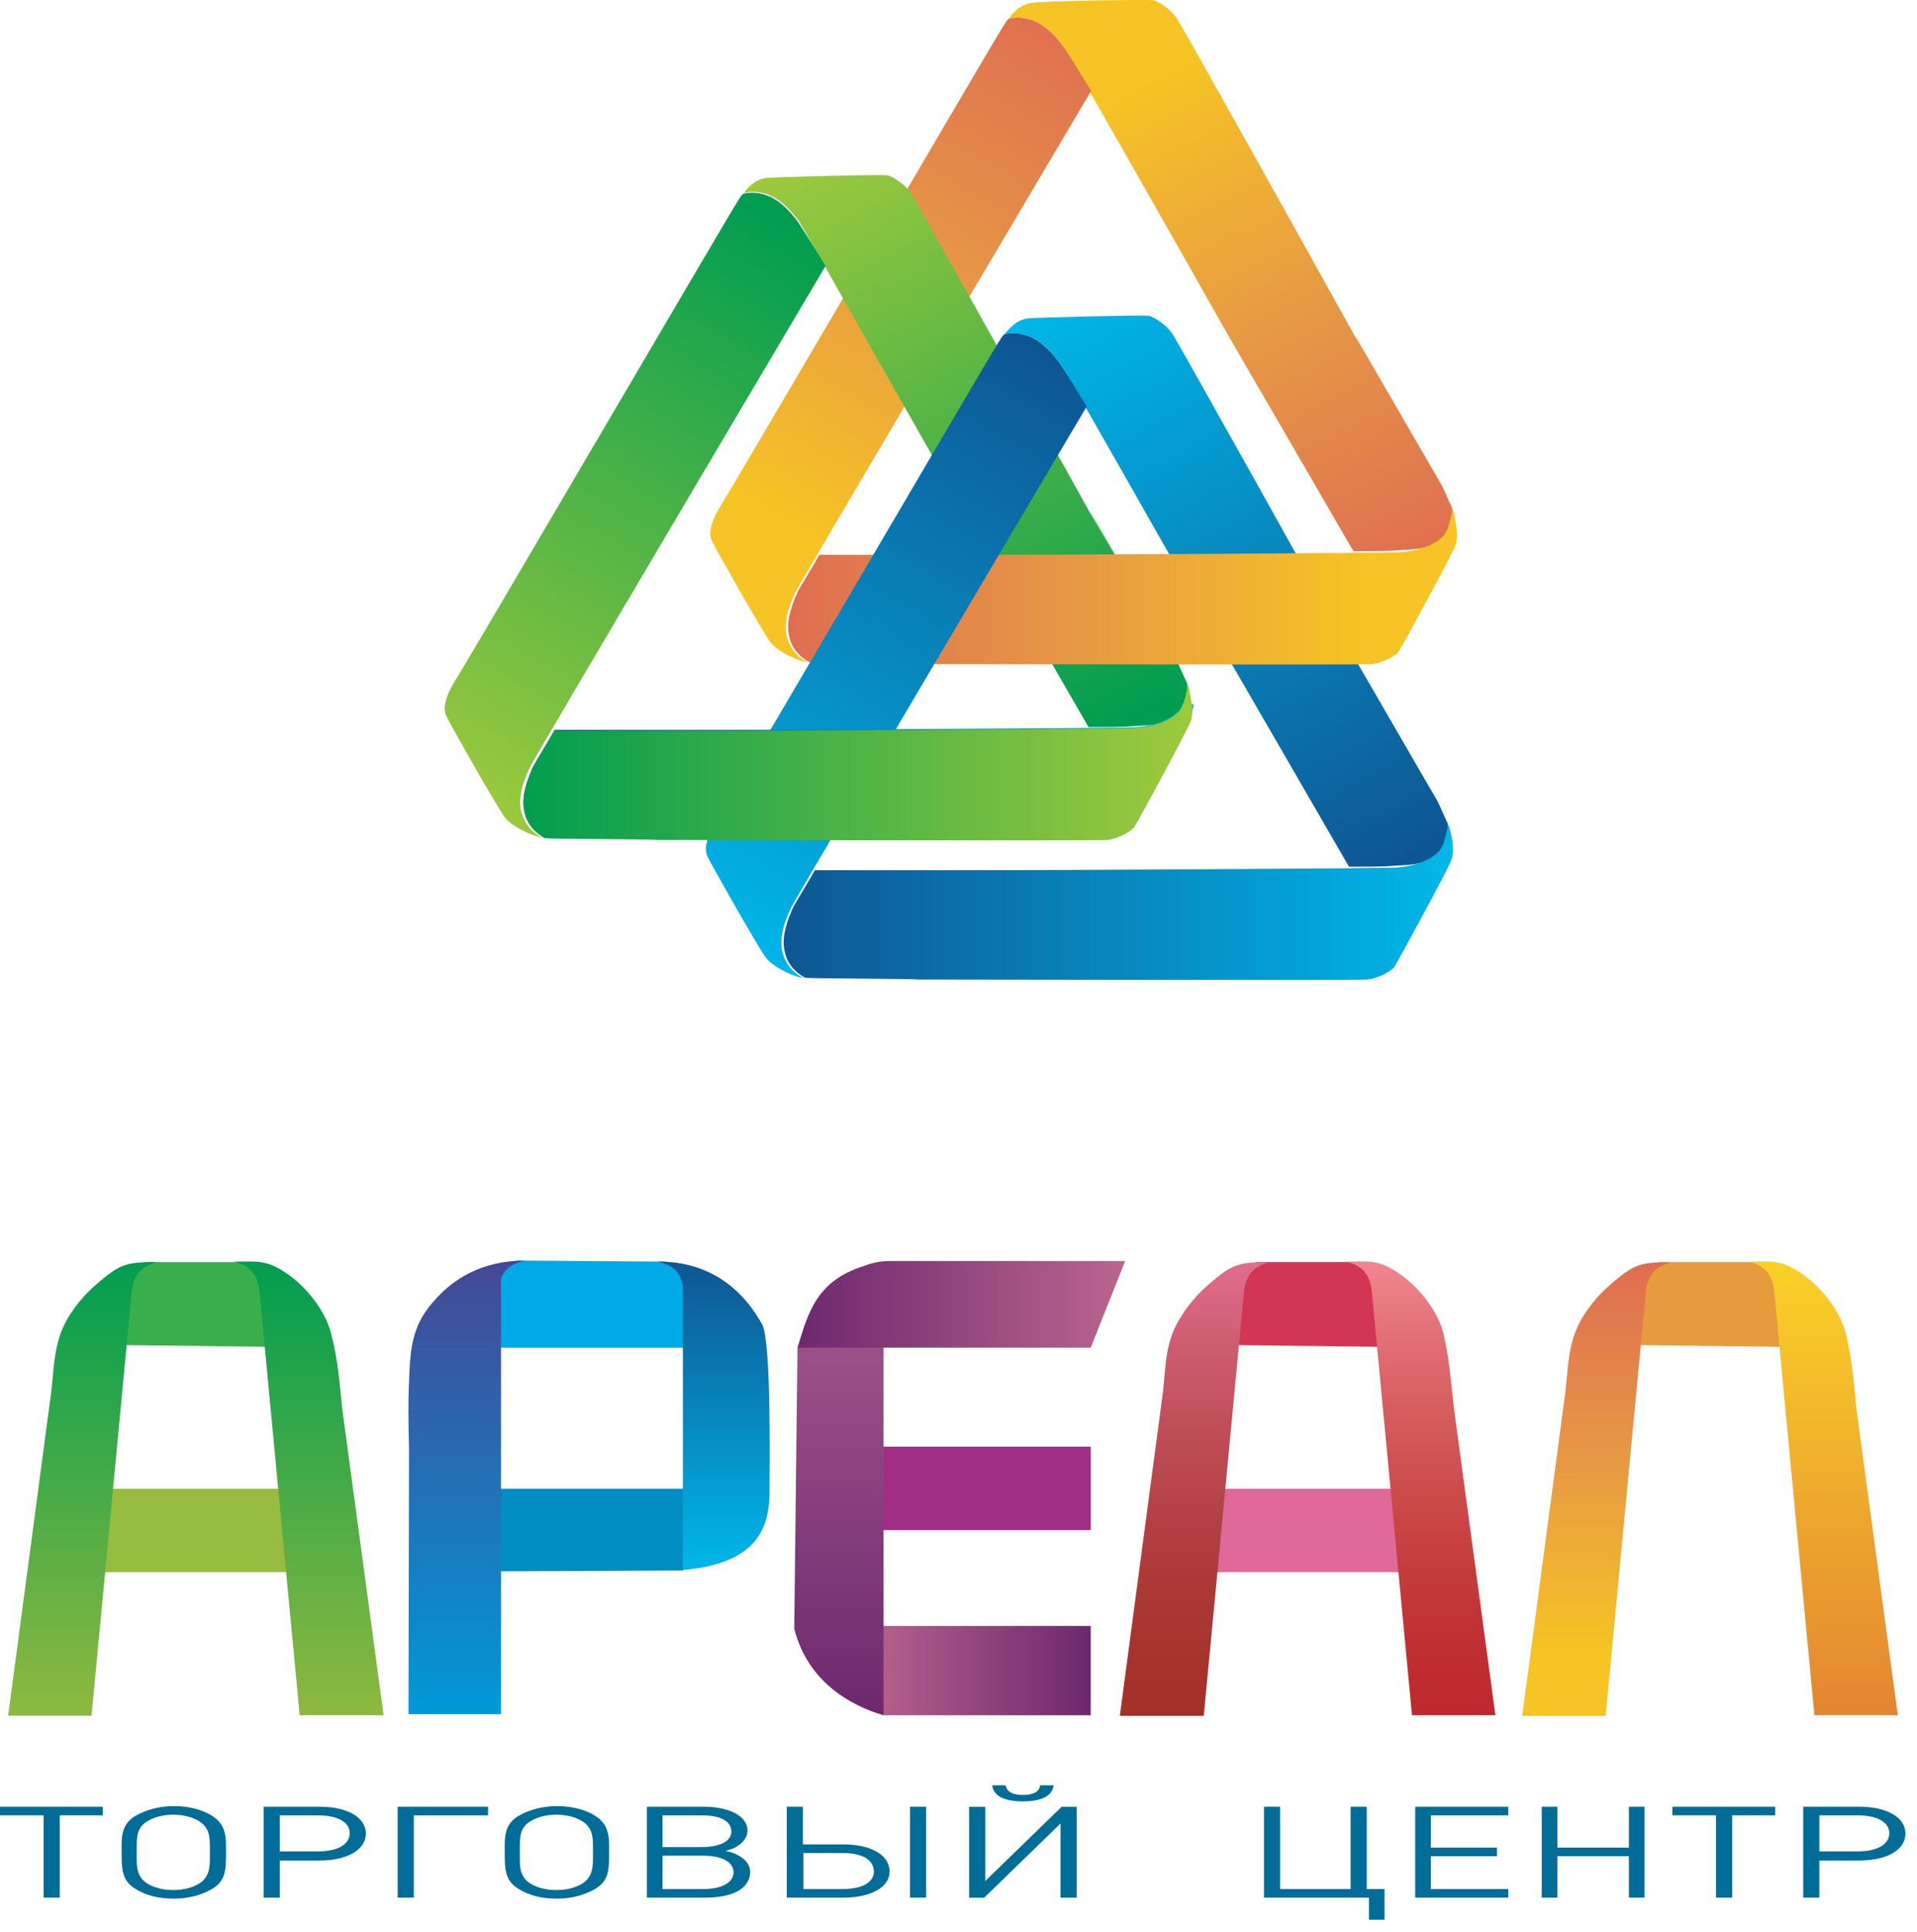 <svg xmlns="http://www.w3.org/2000/svg" width="125" height="126" viewBox="0 0 125 126"><defs><linearGradient id="gup2a" x1="5.42" x2="5.42" y1="111.89" y2="82.29" gradientUnits="userSpaceOnUse"><stop offset="0" stop-color="#8eb93f"/><stop offset="1" stop-color="#009d50"/></linearGradient><linearGradient id="gup2b" x1="55.85" x2="71.11" y1="108.96" y2="108.96" gradientUnits="userSpaceOnUse"><stop offset="0" stop-color="#ba658f"/><stop offset="1" stop-color="#6d286e"/></linearGradient><linearGradient id="gup2c" x1="54.71" x2="54.71" y1="111.89" y2="85.1" gradientUnits="userSpaceOnUse"><stop offset="0" stop-color="#6d286e"/><stop offset="1" stop-color="#9f568b"/></linearGradient><linearGradient id="gup2d" x1="51.99" x2="73.35" y1="85.09" y2="85.09" gradientUnits="userSpaceOnUse"><stop offset="0" stop-color="#6d286e"/><stop offset="1" stop-color="#ba658f"/></linearGradient><linearGradient id="gup2e" x1="30.43" x2="30.43" y1="111.81" y2="82.21" gradientUnits="userSpaceOnUse"><stop offset="0" stop-color="#0099d8"/><stop offset="1" stop-color="#444895"/></linearGradient><linearGradient id="gup2f" x1="46.55" x2="46.55" y1="102.42" y2="82.27" gradientUnits="userSpaceOnUse"><stop offset="0" stop-color="#00b7e9"/><stop offset="1" stop-color="#0e5693"/></linearGradient><linearGradient id="gup2g" x1="20.13" x2="20.13" y1="111.88" y2="82.26" gradientUnits="userSpaceOnUse"><stop offset="0" stop-color="#8eb93f"/><stop offset="1" stop-color="#009d50"/></linearGradient><linearGradient id="gup2h" x1="77.89" x2="77.89" y1="111.9" y2="82.3" gradientUnits="userSpaceOnUse"><stop offset="0" stop-color="#a3312a"/><stop offset=".11" stop-color="#a5332d"/><stop offset=".27" stop-color="#ab3835"/><stop offset=".45" stop-color="#b44144"/><stop offset=".65" stop-color="#c14f5a"/><stop offset=".87" stop-color="#d36178"/><stop offset="1" stop-color="#e16d8e"/></linearGradient><linearGradient id="gup2i" x1="92.62" x2="92.62" y1="111.88" y2="82.26" gradientUnits="userSpaceOnUse"><stop offset="0" stop-color="#bd292e"/><stop offset=".12" stop-color="#bf2d31"/><stop offset=".29" stop-color="#c4393a"/><stop offset=".49" stop-color="#cc4b4b"/><stop offset=".72" stop-color="#d96263"/><stop offset=".95" stop-color="#eb7f88"/><stop offset="1" stop-color="#f18690"/></linearGradient><linearGradient id="gup2j" x1="104.15" x2="104.15" y1="111.9" y2="82.3" gradientUnits="userSpaceOnUse"><stop offset="0" stop-color="#f6c424"/><stop offset=".14" stop-color="#f6c424"/><stop offset=".55" stop-color="#e79a44"/><stop offset=".99" stop-color="#df6e51"/><stop offset="1" stop-color="#df6e51"/></linearGradient><linearGradient id="gup2k" x1="118.87" x2="118.87" y1="82.26" y2="111.88" gradientUnits="userSpaceOnUse"><stop offset="0" stop-color="#fad127"/><stop offset="1" stop-color="#e38532"/></linearGradient><linearGradient id="gup2l" x1="71.23" x2="91.47" y1=".34" y2="38.11" gradientUnits="userSpaceOnUse"><stop offset="0" stop-color="#f6c424"/><stop offset=".14" stop-color="#f6c424"/><stop offset=".55" stop-color="#e79a44"/><stop offset=".99" stop-color="#df6e51"/><stop offset="1" stop-color="#df6e51"/></linearGradient><linearGradient id="gup2m" x1="48.81" x2="70.75" y1="39.83" y2="1.57" gradientUnits="userSpaceOnUse"><stop offset="0" stop-color="#f6c424"/><stop offset=".14" stop-color="#f6c424"/><stop offset=".55" stop-color="#e79a44"/><stop offset=".99" stop-color="#df6e51"/><stop offset="1" stop-color="#df6e51"/></linearGradient><linearGradient id="gup2n" x1="69.92" x2="90.16" y1="19" y2="56.75" gradientUnits="userSpaceOnUse"><stop offset="0" stop-color="#00b7e9"/><stop offset="1" stop-color="#0e5693"/></linearGradient><linearGradient id="gup2o" x1="52.67" x2="72.91" y1="9.39" y2="47.15" gradientUnits="userSpaceOnUse"><stop offset="0" stop-color="#9fca3c"/><stop offset="1" stop-color="#009d50"/></linearGradient><linearGradient id="gup2p" x1="95" x2="51.25" y1="38.26" y2="38.26" gradientUnits="userSpaceOnUse"><stop offset="0" stop-color="#f6c424"/><stop offset=".14" stop-color="#f6c424"/><stop offset=".55" stop-color="#e79a44"/><stop offset=".99" stop-color="#df6e51"/><stop offset="1" stop-color="#df6e51"/></linearGradient><linearGradient id="gup2q" x1="47.58" x2="69.52" y1="62.13" y2="23.87" gradientUnits="userSpaceOnUse"><stop offset="0" stop-color="#00b7e9"/><stop offset="1" stop-color="#0e5693"/></linearGradient><linearGradient id="gup2r" x1="77.71" x2="33.97" y1="50.34" y2="50.34" gradientUnits="userSpaceOnUse"><stop offset="0" stop-color="#00b7e9"/><stop offset="1" stop-color="#0e5693"/></linearGradient><linearGradient id="gup2s" x1="30.4" x2="52.34" y1="53.2" y2="14.94" gradientUnits="userSpaceOnUse"><stop offset="0" stop-color="#9fca3c"/><stop offset="1" stop-color="#009d50"/></linearGradient><linearGradient id="gup2t" x1="94.74" x2="50.99" y1="58.86" y2="58.86" gradientUnits="userSpaceOnUse"><stop offset="0" stop-color="#00b7e9"/><stop offset="1" stop-color="#0e5693"/></linearGradient><linearGradient id="gup2u" x1="77.72" x2="33.97" y1="49.74" y2="49.74" gradientUnits="userSpaceOnUse"><stop offset="0" stop-color="#9fca3c"/><stop offset="1" stop-color="#009d50"/></linearGradient></defs><g><g><g><g><g><path fill="#008dc4" d="M44.525 102.424l5.649-5.334H28.63v5.404z"/></g></g><g><g><path fill="#00aae9" d="M27.365 87.895h21.79l-4.597-5.053-1.123-.562-9.684-.07-.982.35-5.579 4.879z"/></g></g><g><g><path fill="#39af4c" d="M4.49 87.68l17.228.21-4.772-5.58H9.437z"/></g></g><g><g><path fill="#98bc3f" d="M22.278 97.09H3.12v5.44h19.158z"/></g></g><g><path fill="url(#gup2a)" d="M3.337 90.803L.53 111.894h5.439L8.6 84.134c.176-1.157.737-1.578 1.65-1.824-2.07 0-2.422.105-4.07 1.544a9.04 9.04 0 0 0-1.755 2.106c-.913 1.579-.877 3.018-1.088 4.843z"/></g><g><g><path fill="#a12e85" d="M71.125 94.35H53.16v5.44h17.965z"/></g></g><g><g><path fill="url(#gup2b)" d="M71.123 111.866H57.614l-1.754-3.615v-2.211h15.263z"/></g></g><g><g><path fill="url(#gup2c)" d="M52 87.898l-.21 18.319c.842 3.369 3.544 4.983 5.825 5.65V85.09z"/></g></g><g><g><path fill="url(#gup2d)" d="M71.123 87.89l2.245-5.65H58.14c-.772 0-1.228.105-1.79.316-3.122.982-3.648 3.053-4.35 5.334h19.123z"/></g></g><g><path fill="url(#gup2e)" d="M26.67 90.106c.07-1.825.14-3.334 1.229-4.773 1.544-2.035 3.65-3.123 6.351-3.123-.702.175-1.298.421-1.579 1.158v28.426h-6.036l.036-17.301c-.036-1.544-.07-2.808 0-4.387z"/></g><g><path fill="url(#gup2f)" d="M49.723 86.422c.561 1.333.456 8.738.456 10.633.035 2.457-.667 4.913-5.65 5.334V83.93c-.175-1.158-.842-1.439-1.649-1.65 3.088-.035 5.404 1.51 6.843 4.142z"/></g><g><g><g><g><path fill="#006d98" d="M3.895 118.392v5.369H2.842v-5.37H0v-.561h6.702v.562z"/></g><g><path fill="#006d98" d="M14.738 120.808c0 1.193-.035 1.86-.913 2.386-.666.387-1.509.632-2.491.632-.983 0-1.825-.21-2.492-.632-.877-.526-.912-1.228-.912-2.386v-.456c0-.702.07-1.439.912-1.93.667-.386 1.544-.632 2.492-.632.947 0 1.825.21 2.491.632.842.526.913 1.263.913 2zm-1.053-.316c0-.702-.035-1.298-.702-1.72-.456-.28-1.053-.42-1.684-.42-.632 0-1.228.14-1.685.42-.701.422-.701 1.018-.701 1.86v.597c0 .632.07 1.229.701 1.615.457.28 1.053.42 1.685.42.631 0 1.228-.14 1.684-.42.667-.422.702-1.053.702-1.72z"/></g><g><path fill="#006d98" d="M18.243 121.34v2.42H17.19v-5.93h3.65c1.824 0 3.017.702 3.017 1.755s-1.228 1.754-3.018 1.754zm0-2.948v2.35h2.491c1.299 0 2.07-.455 2.07-1.192 0-.702-.771-1.158-2.07-1.158z"/></g><g><path fill="#006d98" d="M26.983 118.392v5.369H25.93v-5.931h5.895v.562z"/></g><g><path fill="#006d98" d="M39.718 120.808c0 1.193-.035 1.86-.913 2.386-.666.387-1.509.632-2.491.632-.983 0-1.825-.21-2.492-.632-.877-.526-.912-1.228-.912-2.386v-.456c0-.702.07-1.439.912-1.93.667-.386 1.544-.632 2.492-.632.947 0 1.825.21 2.491.632.842.526.913 1.263.913 2zm-1.053-.316c0-.702-.035-1.298-.702-1.72-.456-.28-1.053-.42-1.684-.42-.632 0-1.228.14-1.685.42-.701.422-.701 1.018-.701 1.86v.597c0 .632.07 1.229.701 1.615.457.28 1.053.42 1.685.42.631 0 1.228-.14 1.684-.42.667-.422.702-1.053.702-1.72z"/></g><g><path fill="#006d98" d="M42.18 123.76v-5.93h3.685c1.719 0 2.877.632 2.877 1.544 0 .421-.246.772-.702 1.053-.21.14-.35.175-.737.28.456.106.632.176.878.317.49.28.736.631.736 1.087-.035 1.053-1.122 1.65-2.947 1.65zm1.018-5.368v2.07h2.561c1.193 0 1.93-.386 1.93-1.018 0-.666-.702-1.052-1.93-1.052zm0 2.632v2.175h2.667c1.193 0 1.965-.42 1.965-1.088 0-.666-.737-1.087-1.965-1.087z"/></g><g><path fill="#006d98" d="M51.3 123.76v-5.93h1.053v2.457h2.632c1.824 0 3.017.701 3.017 1.754.035 1.018-1.193 1.72-3.017 1.72zm1.088-2.912v2.351h2.526c1.299 0 2.07-.42 2.07-1.158-.034-.772-.771-1.193-2.07-1.193zm6.948 2.913v-5.931h1.053v5.93z"/></g><g><path fill="#006d98" d="M69.155 123.765v-4.843l-4.982 4.843h-.983v-5.931h1.053v4.843l4.983-4.843h.982v5.93zm-2.456-6.282c-1.123 0-1.93-.316-2-1.053h.877c.07.421.456.632 1.123.632s1.088-.21 1.123-.632h.877c-.07.737-.877 1.053-2 1.053z"/></g></g></g><g><g><g><path fill="#006d98" d="M89.263 125.2v-1.44H82.42v-5.93h1.053v5.37h4.597v-5.37h1.052v5.37h1.158v2z"/></g><g><path fill="#006d98" d="M92.28 123.76v-5.93h6.07v.562h-5.052v2.105h4.316v.562h-4.316v2.14h5.053v.562z"/></g><g><path fill="#006d98" d="M106.215 123.76v-2.701h-4.667v2.702h-1.018v-5.931h1.018v2.667h4.667v-2.667h1.017v5.93z"/></g><g><path fill="#006d98" d="M112.945 118.392v5.369h-1.053v-5.37h-2.842v-.561h6.702v.562z"/></g><g><path fill="#006d98" d="M118.633 121.34v2.42h-1.053v-5.93h3.65c1.824 0 3.017.702 3.017 1.755s-1.193 1.754-3.018 1.754zm0-2.948v2.35h2.491c1.299 0 2.07-.455 2.07-1.192 0-.702-.771-1.158-2.07-1.158z"/></g></g></g></g><g><path fill="url(#gup2g)" d="M22.313 91.86l2.701 20.003h-5.473l-2.632-27.76c-.175-1.157-.737-1.579-1.649-1.824 1.439 0 2.07-.14 3.333.702 1.334.877 2.597 2.456 2.983 3.93.456 1.755.561 3.159.737 4.948z"/></g><g><g><g><path fill="#d33654" d="M76.95 87.68l17.263.21-4.772-5.58h-7.544z"/></g></g><g><g><path fill="#e0689b" d="M94.738 97.09H75.58v5.44h19.158z"/></g></g><g><path fill="url(#gup2h)" d="M75.827 90.813l-2.807 21.091h5.474l2.631-27.76c.176-1.157.737-1.578 1.65-1.824-2.07 0-2.422.105-4.07 1.544a9.04 9.04 0 0 0-1.755 2.106c-.983 1.579-.912 3.018-1.123 4.843z"/></g><g><path fill="url(#gup2i)" d="M94.807 91.86l2.702 20.003h-5.438l-2.632-27.76c-.175-1.157-.737-1.579-1.649-1.824 1.439 0 2.07-.14 3.333.702 1.334.877 2.597 2.456 2.983 3.93.42 1.755.491 3.159.701 4.948z"/></g></g><g><g><g><path fill="#e69b3c" d="M103.19 87.68l17.263.21-4.772-5.58h-7.509z"/></g></g><g><path fill="url(#gup2j)" d="M102.067 90.813l-2.807 21.091h5.439l2.631-27.76c.176-1.157.737-1.578 1.65-1.824-2.07 0-2.422.105-4.07 1.544a9.04 9.04 0 0 0-1.755 2.106c-.913 1.579-.877 3.018-1.088 4.843z"/></g><g><path fill="url(#gup2k)" d="M121.047 91.86l2.702 20.003h-5.438l-2.632-27.76c-.175-1.157-.737-1.579-1.649-1.824 1.439 0 2.07-.14 3.333.702 1.334.877 2.597 2.456 2.983 3.93.42 1.755.526 3.159.701 4.948z"/></g></g></g><g><g><g><path fill="url(#gup2l)" d="M67.277.19c.521-.117 7.474-.233 7.88-.175.406.058 1.217.638 1.564 1.16.406.58 10.083 17.966 11.59 20.69l5.504 9.504s-5.505-9.447-5.447-9.447c.116.174.174.29.174.29l5.505 9.505c.174.348.405.927.637 1.39.058.58-.058 1.45-.753 2.087-.753.696-2.086.638-2.84.696-.521.058-1.912.058-2.839.058l-8.17-14.084C78.054 18.271 69.71 3.551 69.42 3.145c-.463-.638-1.216-1.565-2.201-1.855-.58-.173-1.043-.173-1.449-.058.348-.521.811-.927 1.507-1.043z"/></g><g><path fill="url(#gup2m)" d="M67.21 1.289c.986.29 1.797 1.275 2.203 1.854.347.522 1.39 2.203 1.738 2.782 0 0-18.948 31.991-19.238 32.629-.347.695-.81 1.796-.637 2.84.174.753.637 1.448 1.39 1.796-.637-.058-2.085-.753-2.49-1.39-.464-.638-3.535-6.028-3.767-6.55-.232-.521 0-1.333.58-2.26.579-.87 17.904-30.484 18.367-31.18.116-.174.232-.405.406-.58.406-.115.87-.115 1.449.059z"/></g><g><path fill="url(#gup2n)" d="M66.987 20.766c.521-.058 7.474-.232 7.88-.174.406.058 1.217.637 1.564 1.159.406.58 10.083 17.966 11.59 20.69l5.504 9.504S88.02 42.5 88.078 42.5c.116.174.174.29.174.29l5.505 9.504c.174.348.405.927.637 1.391.058.58-.058 1.449-.753 2.086-.753.696-2.086.638-2.84.696-.521.058-1.912.058-2.839.058L79.85 42.499c-2.086-3.651-10.372-18.314-10.72-18.778-.463-.637-1.216-1.565-2.201-1.854-.58-.174-1.043-.174-1.449-.058.406-.464.811-.928 1.507-1.043z"/></g><g><path fill="url(#gup2o)" d="M49.949 11.606c.521-.058 7.474-.232 7.88-.174.406.058 1.217.637 1.565 1.159.405.58 10.082 17.966 11.588 20.69l5.563 9.562s-5.505-9.446-5.447-9.446c.116.174.174.29.174.29l5.505 9.504c.174.348.405.927.637 1.391.058.58-.058 1.449-.753 2.086-.753.696-2.086.638-2.84.696-.521.058-1.912.058-2.839.058l-8.17-14.141C60.726 29.63 52.44 14.967 52.15 14.503c-.463-.637-1.216-1.564-2.201-1.854-.58-.174-1.043-.174-1.449-.058.348-.464.753-.87 1.449-.985z"/></g><g><path fill="url(#gup2p)" d="M94.91 35.546c-.173.522-3.476 6.607-3.708 6.955-.29.348-1.159.753-1.738.811-.695.058-25.843 0-28.972 0h-6.2 5.852c-.405-.058-6.837-.058-7.359-.116-.521-.29-1.158-.811-1.332-1.738-.232-.986.232-2.087.521-2.782.232-.464 1.043-1.739 1.449-2.492h11.125c4.172 0 26.307-.116 26.828-.174.753-.058 1.97-.29 2.723-1.043.406-.406.522-1.391.638-1.797.116.58.405 1.68.174 2.376z"/></g><g><path fill="url(#gup2q)" d="M66.92 21.869c.986.29 1.797 1.275 2.203 1.854.347.522 1.39 2.203 1.738 2.782 0 0-18.948 31.991-19.238 32.629-.347.695-.81 1.796-.637 2.84.174.753.637 1.448 1.39 1.796-.637-.058-2.085-.753-2.49-1.39-.464-.638-3.535-6.028-3.767-6.55-.232-.521 0-1.333.58-2.26.579-.87 17.904-30.484 18.367-31.18.116-.174.232-.405.406-.58.406-.115.87-.115 1.449.059z"/></g><g><path fill="url(#gup2r)" d="M77.65 46.963c-.173.522-3.476 6.607-3.708 6.955-.29.348-1.159.753-1.738.811-.695.058-25.843 0-28.972 0h-6.2 5.852c-.405-.058-6.837-.058-7.359-.116-.521-.29-1.158-.811-1.332-1.738-.232-.986.232-2.087.521-2.782.232-.464 1.043-1.739 1.449-2.492h11.125c4.172 0 26.307-.116 26.828-.174.753-.058 1.97-.29 2.724-1.043.115-.116.173-.232.231-.348 0-.058.058-.116.058-.116h.696v.174c-.116.29-.116.637-.174.87z"/></g><g><path fill="url(#gup2s)" d="M49.89 12.709c.986.29 1.797 1.275 2.203 1.854.347.522 1.39 2.203 1.738 2.782 0 0-18.948 31.991-19.238 32.629-.347.695-.81 1.797-.637 2.84.174.753.637 1.448 1.39 1.796-.637-.058-2.085-.753-2.49-1.39-.464-.638-3.535-6.028-3.767-6.55-.232-.521 0-1.333.58-2.26.579-.87 17.904-30.484 18.368-31.18.115-.174.231-.405.405-.58.406-.115.927-.115 1.449.059z"/></g><g><path fill="url(#gup2t)" d="M94.62 56.116c-.173.522-3.476 6.607-3.708 6.955-.29.348-1.159.753-1.738.811-.695.058-25.843 0-28.972 0h-6.2 5.852c-.405-.058-6.837-.058-7.359-.116-.521-.29-1.158-.811-1.332-1.738-.232-.986.232-2.087.521-2.782.232-.464 1.043-1.739 1.449-2.492h11.125c4.172 0 26.307-.116 26.828-.174.753-.058 1.97-.29 2.723-1.043.406-.406.522-1.391.638-1.797.174.58.463 1.739.174 2.376z"/></g></g><g><path fill="url(#gup2u)" d="M77.65 47.016c-.173.522-3.476 6.607-3.708 6.955-.29.347-1.159.753-1.738.811-.695.058-25.843 0-28.972 0h-6.2 5.852c-.405-.058-6.837-.058-7.359-.116-.521-.29-1.158-.811-1.332-1.738-.232-.986.232-2.087.521-2.782.232-.464 1.043-1.739 1.449-2.492h11.125c4.172 0 26.307-.116 26.828-.174.753-.058 1.97-.29 2.724-1.043.405-.406.521-1.391.637-1.797.116.58.405 1.739.174 2.376z"/></g></g></g></g></svg>